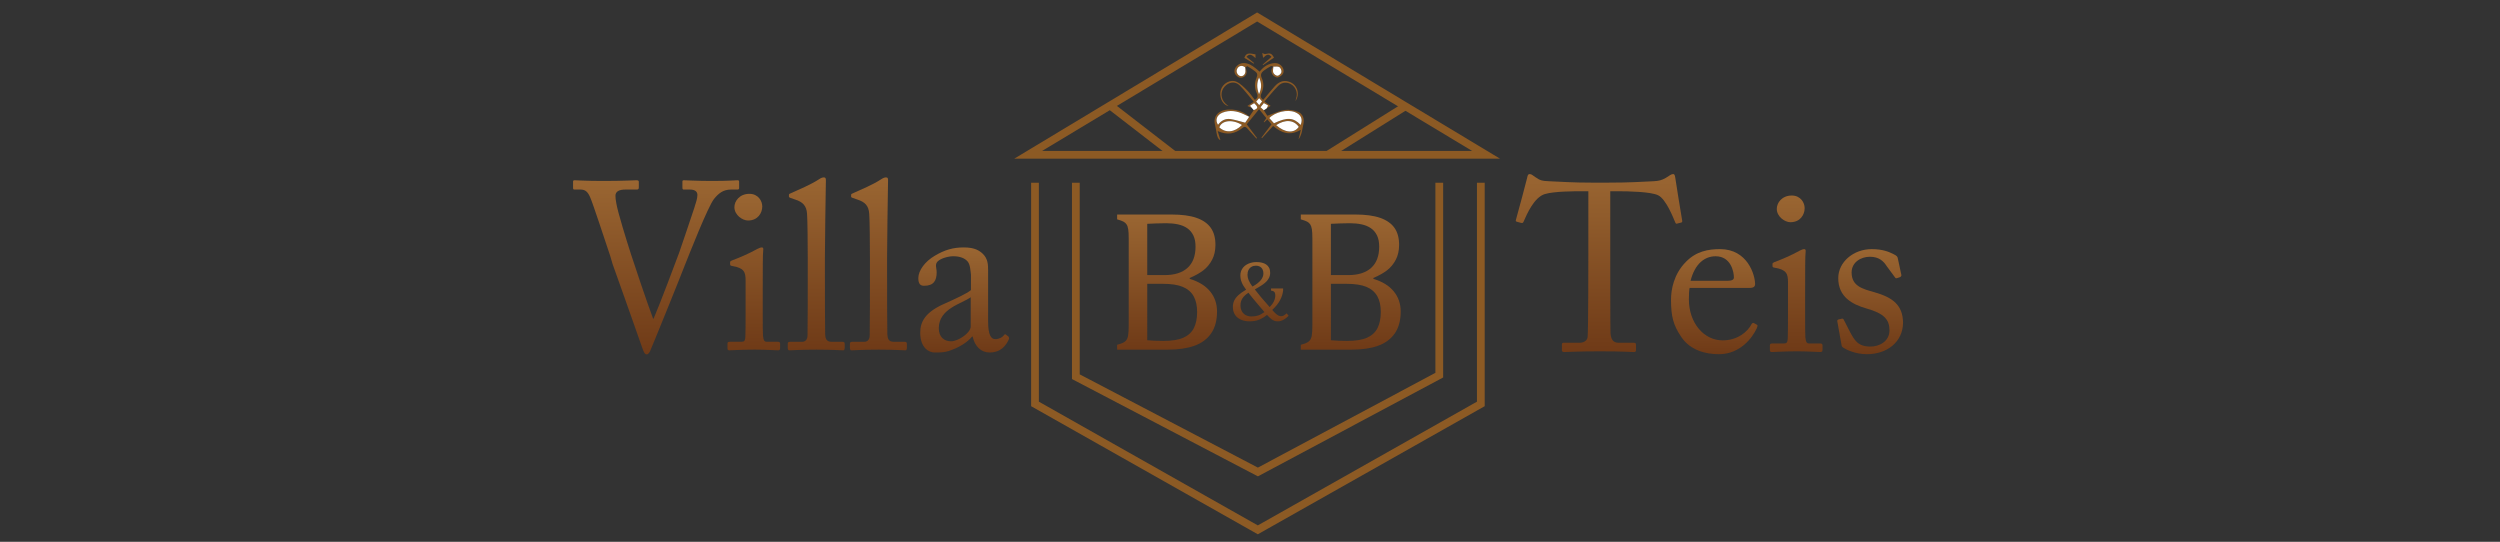 <?xml version="1.0" encoding="utf-8"?>
<!-- Generator: Adobe Illustrator 16.0.0, SVG Export Plug-In . SVG Version: 6.00 Build 0)  -->
<!DOCTYPE svg PUBLIC "-//W3C//DTD SVG 1.1//EN" "http://www.w3.org/Graphics/SVG/1.1/DTD/svg11.dtd">
<svg version="1.1" id="Livello_1" xmlns="http://www.w3.org/2000/svg" xmlns:xlink="http://www.w3.org/1999/xlink" x="0px" y="0px"
	 width="323px" height="70px" viewBox="0 0 323 70" enable-background="new 0 0 323 70" xml:space="preserve">
<rect x="0" y="0" width="323" height="70" fill="#333333" stroke="none"/>
<g>
	<polyline fill="none" stroke="#8C5A24" stroke-miterlimit="10" points="133.721,23.606 133.721,52.187 162.51,68.455 
		191.322,52.187 191.322,23.606 	"/>
	<polyline fill="none" stroke="#8C5A24" stroke-miterlimit="10" points="138.998,23.606 138.998,48.669 162.521,60.98 
		185.954,48.47 185.954,23.606 	"/>
	<polygon fill="none" stroke="#8C5A24" stroke-miterlimit="10" points="132.842,20 151.659,20 192,20 162.421,2.193 143.419,13.632 
			"/>
	<line fill="none" stroke="#8C5A24" stroke-miterlimit="10" x1="171.543" y1="20" x2="181.464" y2="13.797"/>
	<g>
		<linearGradient id="SVGID_1_" gradientUnits="userSpaceOnUse" x1="150.786" y1="27.715" x2="150.786" y2="45.173">
			<stop  offset="0" style="stop-color:#9A6632"/>
			<stop  offset="1" style="stop-color:#6F3A17"/>
		</linearGradient>
		<path fill="url(#SVGID_1_)" d="M144.333,45.173v-0.627c0.529-0.137,0.883-0.288,1.062-0.454c0.18-0.166,0.297-0.402,0.353-0.71
			c0.055-0.307,0.083-0.775,0.083-1.407V30.912c0-0.588-0.021-1.017-0.064-1.285c-0.042-0.269-0.112-0.478-0.211-0.627
			c-0.098-0.149-0.229-0.269-0.39-0.358c-0.162-0.09-0.439-0.19-0.832-0.301v-0.626h6.996c1.356,0,2.445,0.145,3.268,0.435
			c0.823,0.29,1.435,0.718,1.836,1.285c0.4,0.567,0.601,1.298,0.601,2.194c0,0.742-0.143,1.385-0.428,1.931
			c-0.286,0.545-0.659,0.998-1.12,1.355c-0.46,0.358-1.053,0.691-1.777,0.998v0.115c1.16,0.35,2.038,0.889,2.635,1.618
			c0.597,0.729,0.896,1.597,0.896,2.602c0,1.16-0.259,2.106-0.774,2.84s-1.238,1.265-2.168,1.592
			c-0.929,0.329-2.055,0.493-3.376,0.493H144.333z M150.46,35.542c1.296,0,2.287-0.313,2.974-0.94
			c0.686-0.626,1.029-1.537,1.029-2.73c0-0.588-0.096-1.076-0.288-1.464c-0.191-0.388-0.456-0.697-0.793-0.928
			c-0.337-0.23-0.735-0.394-1.195-0.492c-0.461-0.098-0.96-0.147-1.497-0.147c-0.324,0-0.75,0.008-1.278,0.025
			c-0.529,0.017-0.926,0.034-1.189,0.051v6.625H150.46z M148.222,43.958c0.622,0.06,1.317,0.089,2.085,0.089
			c1.116,0,1.983-0.141,2.603-0.422c0.618-0.281,1.065-0.697,1.343-1.247c0.276-0.55,0.416-1.238,0.416-2.065
			s-0.152-1.509-0.455-2.046c-0.302-0.537-0.769-0.938-1.4-1.202c-0.631-0.265-1.5-0.396-2.608-0.396h-1.982V43.958z"/>
		<linearGradient id="SVGID_2_" gradientUnits="userSpaceOnUse" x1="162.888" y1="33.861" x2="162.888" y2="41.519">
			<stop  offset="0" style="stop-color:#9A6632"/>
			<stop  offset="1" style="stop-color:#6F3A17"/>
		</linearGradient>
		<path fill="url(#SVGID_2_)" d="M163.698,40.686c-0.372,0.3-0.733,0.513-1.082,0.641c-0.349,0.129-0.735,0.192-1.159,0.192
			c-0.442,0-0.828-0.076-1.157-0.228c-0.328-0.151-0.58-0.366-0.753-0.644c-0.174-0.278-0.261-0.605-0.261-0.981
			c0-0.3,0.056-0.571,0.167-0.814c0.111-0.242,0.291-0.479,0.537-0.709c0.247-0.23,0.582-0.469,1.006-0.713
			c-0.267-0.351-0.457-0.67-0.569-0.957c-0.114-0.287-0.171-0.58-0.171-0.879c0-0.341,0.088-0.641,0.264-0.902
			s0.425-0.465,0.748-0.611c0.323-0.146,0.683-0.219,1.077-0.219c0.245,0,0.474,0.025,0.688,0.074s0.4,0.128,0.56,0.238
			c0.159,0.109,0.284,0.252,0.375,0.428c0.092,0.175,0.138,0.389,0.138,0.641c0,0.12-0.013,0.237-0.038,0.349
			c-0.026,0.111-0.064,0.218-0.115,0.318c-0.052,0.1-0.118,0.203-0.2,0.309c-0.082,0.106-0.196,0.222-0.34,0.346
			c-0.145,0.124-0.328,0.256-0.552,0.395c-0.223,0.14-0.469,0.285-0.739,0.438c0.183,0.245,0.457,0.585,0.822,1.02
			s0.732,0.854,1.102,1.261c0.245-0.252,0.427-0.504,0.545-0.757c0.119-0.252,0.179-0.511,0.179-0.777
			c0-0.19-0.044-0.333-0.132-0.428c-0.088-0.096-0.228-0.153-0.422-0.176v-0.269h1.562v0.269c0,0.051-0.018,0.159-0.054,0.323
			c-0.022,0.106-0.05,0.212-0.083,0.318c-0.032,0.103-0.071,0.204-0.115,0.307c-0.043,0.103-0.093,0.203-0.147,0.302
			c-0.055,0.105-0.117,0.21-0.187,0.313c-0.069,0.102-0.145,0.204-0.225,0.307c-0.084,0.106-0.178,0.212-0.279,0.318
			c-0.1,0.105-0.205,0.212-0.318,0.317c0.179,0.208,0.335,0.371,0.469,0.488c0.133,0.116,0.252,0.199,0.356,0.249
			c0.104,0.049,0.213,0.074,0.326,0.074c0.109,0,0.215-0.026,0.314-0.077c0.101-0.051,0.235-0.147,0.403-0.29l0.252,0.313
			c-0.219,0.227-0.448,0.402-0.688,0.528s-0.469,0.189-0.688,0.189c-0.18,0-0.336-0.023-0.47-0.071
			c-0.133-0.048-0.269-0.126-0.407-0.236C164.097,41.102,163.918,40.927,163.698,40.686z M161.298,37.824
			c-0.358,0.233-0.619,0.479-0.783,0.737c-0.165,0.258-0.247,0.551-0.247,0.88c0,0.303,0.062,0.565,0.187,0.786
			c0.124,0.222,0.294,0.387,0.51,0.496c0.215,0.109,0.458,0.164,0.729,0.164c0.318,0,0.605-0.041,0.86-0.126
			c0.256-0.084,0.528-0.231,0.817-0.443c-0.117-0.132-0.285-0.325-0.505-0.581l-0.904-1.08c-0.15-0.183-0.283-0.347-0.4-0.493
			L161.298,37.824z M161.813,37.023c0.467-0.248,0.821-0.515,1.061-0.8c0.238-0.285,0.358-0.583,0.358-0.894
			c0-0.208-0.039-0.388-0.117-0.54c-0.079-0.151-0.191-0.267-0.338-0.345c-0.146-0.079-0.313-0.118-0.498-0.118
			c-0.216,0-0.406,0.046-0.573,0.139c-0.166,0.093-0.296,0.229-0.389,0.406c-0.094,0.177-0.141,0.386-0.141,0.627
			c0,0.223,0.047,0.451,0.141,0.686C161.41,36.419,161.575,36.698,161.813,37.023z"/>
		<linearGradient id="SVGID_3_" gradientUnits="userSpaceOnUse" x1="174.516" y1="27.715" x2="174.516" y2="45.173">
			<stop  offset="0" style="stop-color:#9A6632"/>
			<stop  offset="1" style="stop-color:#6F3A17"/>
		</linearGradient>
		<path fill="url(#SVGID_3_)" d="M168.063,45.173v-0.627c0.528-0.137,0.883-0.288,1.062-0.454s0.296-0.402,0.352-0.71
			c0.056-0.307,0.084-0.775,0.084-1.407V30.912c0-0.588-0.022-1.017-0.064-1.285c-0.043-0.269-0.113-0.478-0.211-0.627
			c-0.099-0.149-0.229-0.269-0.391-0.358c-0.162-0.09-0.439-0.19-0.831-0.301v-0.626h6.996c1.355,0,2.444,0.145,3.268,0.435
			c0.822,0.29,1.435,0.718,1.835,1.285c0.4,0.567,0.602,1.298,0.602,2.194c0,0.742-0.143,1.385-0.429,1.931
			c-0.286,0.545-0.658,0.998-1.119,1.355c-0.46,0.358-1.053,0.691-1.777,0.998v0.115c1.159,0.35,2.037,0.889,2.635,1.618
			c0.597,0.729,0.895,1.597,0.895,2.602c0,1.16-0.258,2.106-0.773,2.84s-1.238,1.265-2.168,1.592
			c-0.93,0.329-2.055,0.493-3.376,0.493H168.063z M174.189,35.542c1.296,0,2.287-0.313,2.974-0.94
			c0.687-0.626,1.029-1.537,1.029-2.73c0-0.588-0.096-1.076-0.287-1.464c-0.192-0.388-0.456-0.697-0.793-0.928
			c-0.337-0.23-0.735-0.394-1.196-0.492c-0.46-0.098-0.959-0.147-1.496-0.147c-0.324,0-0.751,0.008-1.279,0.025
			s-0.925,0.034-1.189,0.051v6.625H174.189z M171.951,43.958c0.623,0.06,1.317,0.089,2.085,0.089c1.116,0,1.984-0.141,2.603-0.422
			s1.065-0.697,1.343-1.247s0.416-1.238,0.416-2.065s-0.151-1.509-0.454-2.046s-0.77-0.938-1.4-1.202s-1.501-0.396-2.609-0.396
			h-1.982V43.958z"/>
	</g>
	<g>
		<linearGradient id="SVGID_4_" gradientUnits="userSpaceOnUse" x1="84.765" y1="23.289" x2="84.765" y2="45.789">
			<stop  offset="0" style="stop-color:#9A6632"/>
			<stop  offset="1" style="stop-color:#6F3A17"/>
		</linearGradient>
		<path fill="url(#SVGID_4_)" d="M74.038,23.504c0-0.154,0.031-0.215,0.216-0.215c0.308,0,1.323,0.092,3.724,0.092
			c2.586,0,3.971-0.092,4.248-0.092c0.276,0,0.308,0.092,0.308,0.215v0.708c0,0.154-0.031,0.277-0.246,0.277H80.81
			c-0.861,0-1.293,0.277-1.293,0.8c0,0.247,0.031,0.616,0.124,1.047c0.185,1.108,1.323,4.771,1.877,6.494
			c0.369,1.169,2.154,6.464,2.862,8.342h0.062c0.646-1.447,3.047-7.788,3.294-8.496c0.308-0.831,1.477-4.371,1.938-5.725
			c0.246-0.77,0.431-1.323,0.431-1.754c0-0.369-0.215-0.708-0.984-0.708h-0.8c-0.124,0-0.154-0.092-0.154-0.277v-0.708
			c0-0.154,0.03-0.215,0.185-0.215c0.277,0,1.693,0.092,3.632,0.092c2.247,0,3.017-0.092,3.293-0.092
			c0.185,0,0.216,0.062,0.216,0.215v0.77c0,0.124-0.031,0.216-0.216,0.216h-0.83c-1.017,0-1.602,0.492-2.186,1.2
			c-0.801,0.985-3.263,7.294-3.786,8.587c-0.369,1.016-4.34,10.803-4.494,11.111c-0.123,0.247-0.276,0.4-0.431,0.4
			c-0.246,0-0.369-0.308-0.522-0.708c-0.985-2.831-3.479-9.849-3.879-10.957l-0.308-1.047c-0.738-2.185-2.186-6.648-2.586-7.572
			c-0.308-0.708-0.615-1.015-1.262-1.015h-0.8c-0.123,0-0.154-0.092-0.154-0.216V23.504z"/>
		<linearGradient id="SVGID_5_" gradientUnits="userSpaceOnUse" x1="97.393" y1="25.043" x2="97.393" y2="45.265">
			<stop  offset="0" style="stop-color:#9A6632"/>
			<stop  offset="1" style="stop-color:#6F3A17"/>
		</linearGradient>
		<path fill="url(#SVGID_5_)" d="M96.331,36.216c0-1.047-0.185-1.601-1.724-1.847c-0.216-0.031-0.277-0.092-0.277-0.216v-0.277
			c0-0.092,0.062-0.154,0.216-0.215c0.985-0.37,2.154-0.862,3.324-1.508c0.246-0.123,0.399-0.185,0.585-0.185
			c0.153,0,0.185,0.154,0.153,0.369c-0.062,0.523-0.062,2.462-0.062,5.017v3.355c0,1.2,0,2.309,0.031,2.647
			c0.062,0.584,0.153,0.8,0.492,0.8h1.416c0.246,0,0.308,0.092,0.308,0.277v0.522c0,0.216-0.062,0.308-0.277,0.308
			c-0.246,0-1.662-0.092-2.954-0.092c-1.786,0-2.986,0.092-3.324,0.092c-0.154,0-0.246-0.062-0.246-0.246v-0.615
			c0-0.185,0.092-0.246,0.308-0.246h1.508c0.339,0,0.462-0.124,0.492-0.616c0.031-0.923,0.031-1.877,0.031-2.8V36.216z
			 M94.885,26.767c0-0.8,0.677-1.724,1.938-1.724c1.139,0,1.662,0.923,1.662,1.631c0,0.831-0.554,1.816-1.847,1.816
			C95.931,28.49,94.885,27.782,94.885,26.767z"/>
		<linearGradient id="SVGID_6_" gradientUnits="userSpaceOnUse" x1="105.457" y1="22.919" x2="105.457" y2="45.265">
			<stop  offset="0" style="stop-color:#9A6632"/>
			<stop  offset="1" style="stop-color:#6F3A17"/>
		</linearGradient>
		<path fill="url(#SVGID_6_)" d="M106.58,36.001c0,1.6,0,6.248,0.031,7.202c0.03,0.523,0.153,0.954,0.8,0.954h1.386
			c0.276,0,0.338,0.092,0.338,0.277v0.522c0,0.185-0.062,0.308-0.185,0.308c-0.215,0-1.569-0.092-3.478-0.092
			c-1.971,0-3.201,0.092-3.479,0.092c-0.153,0-0.215-0.123-0.215-0.308v-0.522c0-0.216,0.062-0.277,0.399-0.277h1.478
			c0.339,0,0.646-0.216,0.677-0.77c0.031-0.954,0.031-6.248,0.031-8.033v-1.939c0-2.186-0.031-4.986-0.092-5.787
			c-0.063-1.046-0.555-1.539-1.54-1.847l-0.615-0.215c-0.153-0.062-0.185-0.093-0.185-0.154v-0.246c0-0.092,0.093-0.154,0.277-0.215
			c1.077-0.493,2.462-1.046,3.601-1.785c0.277-0.185,0.462-0.246,0.646-0.246c0.216,0,0.277,0.154,0.247,0.554
			c-0.031,1.693-0.124,8.095-0.124,9.788V36.001z"/>
		<linearGradient id="SVGID_7_" gradientUnits="userSpaceOnUse" x1="113.49" y1="22.919" x2="113.49" y2="45.265">
			<stop  offset="0" style="stop-color:#9A6632"/>
			<stop  offset="1" style="stop-color:#6F3A17"/>
		</linearGradient>
		<path fill="url(#SVGID_7_)" d="M114.613,36.001c0,1.6,0,6.248,0.031,7.202c0.03,0.523,0.153,0.954,0.8,0.954h1.385
			c0.277,0,0.339,0.092,0.339,0.277v0.522c0,0.185-0.062,0.308-0.185,0.308c-0.216,0-1.569-0.092-3.478-0.092
			c-1.971,0-3.202,0.092-3.479,0.092c-0.154,0-0.216-0.123-0.216-0.308v-0.522c0-0.216,0.062-0.277,0.4-0.277h1.478
			c0.339,0,0.646-0.216,0.677-0.77c0.031-0.954,0.031-6.248,0.031-8.033v-1.939c0-2.186-0.031-4.986-0.093-5.787
			c-0.062-1.046-0.554-1.539-1.539-1.847l-0.615-0.215c-0.154-0.062-0.185-0.093-0.185-0.154v-0.246
			c0-0.092,0.092-0.154,0.277-0.215c1.077-0.493,2.462-1.046,3.601-1.785c0.277-0.185,0.462-0.246,0.646-0.246
			c0.216,0,0.277,0.154,0.246,0.554c-0.03,1.693-0.123,8.095-0.123,9.788V36.001z"/>
		<linearGradient id="SVGID_8_" gradientUnits="userSpaceOnUse" x1="124.507" y1="31.968" x2="124.507" y2="45.542">
			<stop  offset="0" style="stop-color:#9A6632"/>
			<stop  offset="1" style="stop-color:#6F3A17"/>
		</linearGradient>
		<path fill="url(#SVGID_8_)" d="M127.663,41.51c0,1.754,0.37,2.309,0.924,2.309c0.492,0,0.923-0.246,1.077-0.461
			c0.123-0.154,0.185-0.216,0.308-0.124l0.308,0.246c0.093,0.093,0.154,0.247-0.03,0.554c-0.246,0.463-0.831,1.509-2.4,1.509
			c-1.108,0-1.909-0.801-2.186-2.063h-0.062c-0.646,0.77-1.662,1.416-3.048,1.878c-0.584,0.185-1.139,0.185-1.815,0.185
			c-0.738,0-1.847-0.615-1.847-2.555c0-1.416,0.646-2.646,3.078-3.724c1.385-0.616,2.985-1.354,3.478-1.785v-1.971
			c-0.062-0.523-0.092-1.323-0.431-1.724c-0.339-0.4-0.954-0.677-1.847-0.677c-0.616,0-1.57,0.246-2.001,0.646
			c-0.431,0.4-0.153,0.862-0.153,1.416c0,1.078-0.37,1.755-1.632,1.755c-0.492,0-0.738-0.276-0.738-0.984
			c0-0.985,0.861-2.155,2.123-2.894c1.293-0.77,2.37-1.078,3.756-1.078c1.446,0,2.031,0.431,2.462,0.831
			c0.646,0.646,0.677,1.354,0.677,2.185v4.71V41.51z M125.417,38.401c-1.108,0.831-4.125,1.446-4.125,4.001
			c0,1.139,0.678,1.693,1.601,1.693c0.893,0,2.524-1.077,2.524-1.908V38.401z"/>
	</g>
	<g>
		<linearGradient id="SVGID_9_" gradientUnits="userSpaceOnUse" x1="206.594" y1="22.492" x2="206.594" y2="45.485">
			<stop  offset="0" style="stop-color:#9A6632"/>
			<stop  offset="1" style="stop-color:#6F3A17"/>
		</linearGradient>
		<path fill="url(#SVGID_9_)" d="M205.215,24.708h-0.77c-0.985,0-3.663,0-4.863,0.369c-1.385,0.431-2.309,2.585-2.739,3.571
			c-0.062,0.153-0.154,0.185-0.308,0.153l-0.555-0.153c-0.092-0.031-0.185-0.062-0.123-0.247c0.308-1.108,1.385-5.079,1.447-5.417
			c0.062-0.4,0.185-0.492,0.308-0.492c0.153,0,0.246,0.03,0.369,0.123l0.4,0.277c0.554,0.4,0.861,0.492,1.754,0.523
			c1.632,0.062,2.924,0.185,5.817,0.185h1.478c3.354,0,4.679-0.123,6.187-0.185c0.677-0.031,1.077-0.123,1.601-0.431l0.585-0.37
			c0.153-0.092,0.246-0.123,0.369-0.123c0.153,0,0.216,0.092,0.277,0.492c0.062,0.369,0.646,4.186,0.893,5.54
			c0.03,0.154-0.031,0.216-0.185,0.247l-0.493,0.123c-0.123,0.031-0.153,0-0.246-0.215c-0.246-0.585-1.17-2.955-2.186-3.448
			c-0.923-0.461-3.816-0.523-5.324-0.523h-0.861v8.772c0,0.431,0,9.049,0.03,9.573c0.062,0.77,0.308,1.231,1.046,1.231h1.939
			c0.277,0,0.308,0.092,0.308,0.308v0.646c0,0.154-0.03,0.247-0.308,0.247c-0.308,0-1.293-0.093-4.309-0.093
			c-2.955,0-4.248,0.093-4.679,0.093c-0.247,0-0.277-0.124-0.277-0.308v-0.585c0-0.216,0.03-0.308,0.216-0.308h2.093
			c0.615,0,0.985-0.369,1.016-0.739c0.093-0.893,0.093-10.342,0.093-10.927V24.708z"/>
		<linearGradient id="SVGID_10_" gradientUnits="userSpaceOnUse" x1="221.482" y1="32.187" x2="221.482" y2="45.762">
			<stop  offset="0" style="stop-color:#9A6632"/>
			<stop  offset="1" style="stop-color:#6F3A17"/>
		</linearGradient>
		<path fill="url(#SVGID_10_)" d="M218.296,37.204c-0.062,0.277-0.092,0.771-0.092,1.478c0,3.017,1.908,5.294,4.37,5.294
			c1.878,0,3.201-1.077,3.725-2.093c0.062-0.123,0.185-0.185,0.277-0.153l0.399,0.215c0.093,0.03,0.154,0.123,0,0.462
			c-0.554,1.231-2.154,3.355-4.894,3.355c-1.755,0-3.693-0.524-4.832-2.186c-1.078-1.57-1.354-2.709-1.354-4.863
			c0-1.201,0.308-3.263,1.938-4.895c1.324-1.354,2.863-1.631,4.401-1.631c3.54,0,4.524,3.325,4.524,4.525
			c0,0.431-0.369,0.492-0.861,0.492H218.296z M223.189,36.281c0.585,0,0.831-0.153,0.831-0.431c0-0.708-0.369-2.74-2.369-2.74
			c-1.354,0-2.647,0.893-3.232,3.171H223.189z"/>
		<linearGradient id="SVGID_11_" gradientUnits="userSpaceOnUse" x1="232.07" y1="25.262" x2="232.07" y2="45.485">
			<stop  offset="0" style="stop-color:#9A6632"/>
			<stop  offset="1" style="stop-color:#6F3A17"/>
		</linearGradient>
		<path fill="url(#SVGID_11_)" d="M231.008,36.435c0-1.046-0.186-1.601-1.724-1.847c-0.216-0.031-0.277-0.092-0.277-0.215v-0.277
			c0-0.092,0.062-0.154,0.216-0.216c0.984-0.369,2.154-0.862,3.324-1.508c0.246-0.124,0.399-0.185,0.584-0.185
			c0.154,0,0.186,0.154,0.154,0.37c-0.062,0.523-0.062,2.463-0.062,5.018v3.354c0,1.2,0,2.309,0.031,2.647
			c0.062,0.584,0.153,0.8,0.492,0.8h1.416c0.246,0,0.308,0.092,0.308,0.277v0.523c0,0.215-0.062,0.308-0.277,0.308
			c-0.246,0-1.662-0.093-2.955-0.093c-1.785,0-2.985,0.093-3.324,0.093c-0.153,0-0.245-0.062-0.245-0.247v-0.615
			c0-0.185,0.092-0.246,0.308-0.246h1.508c0.338,0,0.462-0.123,0.492-0.615c0.031-0.924,0.031-1.878,0.031-2.801V36.435z
			 M229.561,26.985c0-0.8,0.678-1.723,1.939-1.723c1.139,0,1.662,0.923,1.662,1.631c0,0.831-0.554,1.816-1.847,1.816
			C230.607,28.709,229.561,28.001,229.561,26.985z"/>
		<linearGradient id="SVGID_12_" gradientUnits="userSpaceOnUse" x1="241.623" y1="32.187" x2="241.623" y2="45.762">
			<stop  offset="0" style="stop-color:#9A6632"/>
			<stop  offset="1" style="stop-color:#6F3A17"/>
		</linearGradient>
		<path fill="url(#SVGID_12_)" d="M238.087,44.868c-0.154-0.092-0.154-0.276-0.185-0.431l-0.523-2.924
			c-0.031-0.154,0.062-0.216,0.185-0.246l0.4-0.093c0.123-0.03,0.216,0.031,0.276,0.185l0.77,1.509
			c0.616,1.139,1.047,1.908,2.678,1.908c1.078,0,2.432-0.646,2.432-2.093c0-1.386-0.677-2.186-2.985-2.832
			c-1.815-0.523-3.632-1.478-3.632-3.909c0-2.124,2.001-3.755,4.309-3.755c1.478,0,2.278,0.37,2.832,0.646
			c0.462,0.216,0.523,0.369,0.555,0.554l0.461,2.154c0,0.124-0.062,0.216-0.215,0.277l-0.37,0.123c-0.123,0.031-0.185,0-0.276-0.153
			l-1.047-1.417c-0.369-0.585-0.954-1.2-2.154-1.2c-1.17,0-2.37,0.708-2.37,2.032c0,1.785,1.446,2.124,2.955,2.555
			c2.247,0.646,3.662,1.569,3.693,3.939c-0.031,2.493-2.063,4.063-4.679,4.063C239.688,45.762,238.456,45.146,238.087,44.868z"/>
	</g>
	<line fill="none" stroke="#8C5A24" stroke-miterlimit="10" x1="151.659" y1="20" x2="143.419" y2="13.632"/>
	<g>
		<path fill-rule="evenodd" clip-rule="evenodd" fill="#8C5A24" d="M160.879,8.698c0.288,0.482,0.23,0.989-0.16,1.228
			c-0.397,0.243-0.745,0.11-1.026-0.208c-0.315-0.359-0.255-0.852,0.126-1.216c0.43-0.412,1.021-0.474,1.706-0.147
			c0.232,0.111,0.443,0.273,0.652,0.428c0.193,0.145,0.369,0.311,0.566,0.478c0.482-0.623,1.11-1.081,1.988-1.11
			c0.714-0.024,1.342,0.731,1.042,1.347c-0.115,0.238-0.442,0.467-0.704,0.509c-0.204,0.033-0.542-0.176-0.665-0.374
			c-0.204-0.33-0.206-0.728,0.12-1.042c-0.013,0.27-0.104,0.57-0.017,0.8c0.072,0.188,0.37,0.415,0.551,0.4
			c0.188-0.015,0.465-0.275,0.503-0.467c0.041-0.201-0.098-0.548-0.267-0.651c-0.202-0.122-0.521-0.052-0.788-0.065
			c-0.102-0.025-0.233-0.103-0.301-0.065c-0.331,0.185-0.667,0.375-0.962,0.611c-0.298,0.239-0.423,0.507-0.221,0.944
			c0.295,0.637,0.254,1.338-0.052,1.979c-0.17,0.357-0.085,0.586,0.235,0.834c0.496-0.59,0.97-1.187,1.479-1.751
			c0.496-0.549,1.09-0.867,1.864-0.605c1.05,0.355,1.466,1.544,0.825,2.499c0.051-0.202,0.11-0.403,0.149-0.607
			c0.114-0.579-0.175-1.224-0.677-1.535c-0.547-0.338-1.189-0.327-1.687,0.167c-0.627,0.624-1.174,1.327-1.8,2.047
			c0.304,0.209,0.539,0.371,0.804,0.554c-0.189,0.12-0.349,0.221-0.508,0.322c0.059-0.116,0.116-0.232,0.181-0.361
			c-0.189-0.111-0.363-0.213-0.548-0.322c-0.15,0.187-0.279,0.345-0.437,0.538c0.157,0.143,0.294,0.266,0.431,0.389
			c0.177,0.273,0.354,0.546,0.46,0.71c0.795-0.278,1.494-0.624,2.23-0.746c0.535-0.089,1.148,0.036,1.676,0.215
			c0.66,0.224,0.923,0.923,0.757,1.596c-0.09,0.361-0.132,0.733-0.227,1.093c-0.084,0.316-0.21,0.62-0.408,0.896
			c0.087-0.367,0.174-0.733,0.293-1.237c-1.385,0.802-2.478,0.436-3.577-0.503c-0.482,0.529-0.955,1.049-1.429,1.568
			c-0.027-0.018-0.055-0.035-0.082-0.052c0.426-0.565,0.851-1.13,1.301-1.726c-0.146-0.174-0.332-0.399-0.532-0.641
			c-0.15,0.14-0.282,0.264-0.415,0.387c-0.019-0.016-0.038-0.031-0.058-0.046c0.101-0.15,0.202-0.3,0.337-0.5
			c-0.295-0.365-0.604-0.747-0.936-1.156c-0.56,0.688-1.091,1.341-1.591,1.955c0.452,0.605,0.891,1.19,1.328,1.776
			c-0.029,0.02-0.058,0.039-0.087,0.059c-0.398-0.443-0.797-0.886-1.196-1.329c-0.193-0.214-0.354-0.242-0.61-0.031
			c-0.932,0.763-1.951,0.955-3.193,0.396c0.118,0.396,0.237,0.792,0.354,1.183c-0.33-0.151-0.42-0.52-0.491-0.901
			c-0.069-0.369-0.116-0.744-0.209-1.107c-0.194-0.753,0.102-1.416,0.803-1.738c1.08-0.496,2.81-0.147,3.635,0.732
			c-0.23-0.11-0.462-0.219-0.692-0.33c-0.897-0.432-1.823-0.59-2.776-0.216c-0.738,0.291-0.984,0.968-0.581,1.571
			c0.407-0.55,0.959-0.84,1.627-0.737c0.606,0.093,1.196,0.29,1.883,0.463c0.139-0.204,0.331-0.485,0.523-0.767
			c0.194-0.285,0.389-0.569,0.584-0.853c0.587-0.226,0.598-0.373,0.053-0.898c-0.172,0.106-0.348,0.214-0.537,0.331
			c0.081,0.1,0.155,0.19,0.229,0.28c-0.178-0.078-0.356-0.157-0.567-0.249c0.281-0.189,0.51-0.343,0.818-0.551
			c-0.62-0.731-1.168-1.473-1.816-2.113c-0.575-0.568-1.416-0.446-1.95,0.165c-0.56,0.64-0.517,1.559,0.106,2.171
			c0.114,0.113,0.249,0.207,0.409,0.338c-0.902-0.198-1.228-1.304-0.997-2.09c0.245-0.837,1.247-1.416,2.032-1.05
			c0.527,0.246,0.97,0.709,1.393,1.132c0.364,0.364,0.649,0.808,0.971,1.218c0.348-0.247,0.438-0.469,0.253-0.857
			c-0.313-0.654-0.317-1.369-0.028-2.031c0.161-0.369,0.088-0.602-0.188-0.81c-0.316-0.238-0.649-0.458-0.991-0.658
			c-0.046-0.027-0.183,0.1-0.278,0.154c-0.428-0.357-0.953-0.209-1.101,0.31c-0.096,0.336,0.135,0.736,0.464,0.806
			c0.324,0.068,0.625-0.185,0.651-0.573C160.923,9.071,160.891,8.884,160.879,8.698z M168.046,16.141
			c0.308-0.774,0.047-1.335-0.731-1.649c-0.961-0.388-2.56-0.031-3.321,0.762c0.204,0.227,0.409,0.455,0.604,0.674
			C166.295,15.12,167.114,15.167,168.046,16.141z M164.881,16.167c1.134,1.009,2.32,1.092,2.92,0.227
			C167.177,15.485,166.062,15.389,164.881,16.167z M160.465,16.149c-1.305-0.822-2.677-0.545-2.925,0.315
			C158.376,17.227,159.503,17.114,160.465,16.149z M162.665,12.165c0.354-0.764,0.358-1.412,0.006-2.155
			C162.354,10.741,162.368,11.383,162.665,12.165z M162.679,12.679c-0.135,0.161-0.254,0.3-0.38,0.45
			c0.137,0.159,0.246,0.286,0.388,0.451c0.141-0.175,0.254-0.317,0.377-0.471C162.929,12.958,162.815,12.832,162.679,12.679z"/>
		<path fill-rule="evenodd" clip-rule="evenodd" fill="#8C5A24" d="M163.196,7.472c-0.041-0.225-0.081-0.442-0.114-0.626
			c0.133,0.047,0.287,0.163,0.406,0.134c0.636-0.154,0.811-0.09,1.109,0.464c-0.469,0.322-0.937,0.642-1.403,0.962
			c-0.021-0.019-0.042-0.039-0.063-0.058c0.383-0.334,0.765-0.667,1.146-1C163.911,6.948,163.722,6.964,163.196,7.472z"/>
		<path fill-rule="evenodd" clip-rule="evenodd" fill="#8C5A24" d="M160.768,7.47c0.248-0.793,0.879-0.529,1.443-0.443
			c0,0.092,0,0.254,0,0.478c-0.376-0.333-0.731-0.69-1.163-0.159c0.344,0.279,0.667,0.542,0.991,0.806
			c-0.021,0.023-0.04,0.046-0.06,0.068C161.575,7.97,161.172,7.72,160.768,7.47z"/>
		<path fill-rule="evenodd" clip-rule="evenodd" fill="#FFFFFF" d="M163.285,14.245c-0.137-0.123-0.273-0.246-0.431-0.389
			c0.157-0.193,0.286-0.352,0.437-0.538c0.185,0.109,0.358,0.211,0.548,0.322c-0.064,0.129-0.122,0.245-0.181,0.361
			C163.534,14.083,163.409,14.164,163.285,14.245z"/>
		<path fill-rule="evenodd" clip-rule="evenodd" fill="#FFFFFF" d="M161.729,13.942c-0.073-0.09-0.147-0.18-0.229-0.28
			c0.189-0.117,0.365-0.225,0.537-0.331c0.545,0.525,0.534,0.672-0.053,0.898C161.898,14.134,161.813,14.038,161.729,13.942z"/>
		<path fill-rule="evenodd" clip-rule="evenodd" fill="#FFFFFF" d="M168.046,16.141c-0.932-0.973-1.751-1.021-3.448-0.214
			c-0.195-0.219-0.4-0.447-0.604-0.674c0.762-0.793,2.36-1.149,3.321-0.762C168.093,14.805,168.354,15.366,168.046,16.141z"/>
		<path fill-rule="evenodd" clip-rule="evenodd" fill="#FFFFFF" d="M161.4,15.083c-0.192,0.282-0.385,0.563-0.523,0.767
			c-0.687-0.173-1.276-0.37-1.883-0.463c-0.668-0.103-1.22,0.188-1.627,0.737c-0.403-0.604-0.157-1.281,0.581-1.571
			c0.953-0.375,1.879-0.216,2.776,0.216c0.23,0.111,0.462,0.22,0.692,0.33C161.418,15.099,161.4,15.083,161.4,15.083z"/>
		<path fill-rule="evenodd" clip-rule="evenodd" fill="#FFFFFF" d="M164.881,16.167c1.181-0.777,2.296-0.682,2.92,0.227
			C167.201,17.258,166.015,17.176,164.881,16.167z"/>
		<path fill-rule="evenodd" clip-rule="evenodd" fill="#FFFFFF" d="M160.465,16.149c-0.962,0.965-2.089,1.077-2.925,0.315
			C157.788,15.604,159.16,15.327,160.465,16.149z"/>
		<path fill-rule="evenodd" clip-rule="evenodd" fill="#FFFFFF" d="M160.879,8.698c0.012,0.186,0.044,0.373,0.03,0.557
			c-0.026,0.388-0.327,0.642-0.651,0.573c-0.329-0.07-0.56-0.47-0.464-0.806c0.147-0.519,0.673-0.667,1.101-0.31
			C160.895,8.713,160.879,8.698,160.879,8.698z"/>
		<path fill-rule="evenodd" clip-rule="evenodd" fill="#FFFFFF" d="M164.507,8.607c0.268,0.013,0.586-0.057,0.788,0.065
			c0.169,0.103,0.308,0.45,0.267,0.651c-0.038,0.192-0.314,0.452-0.503,0.467c-0.181,0.014-0.479-0.212-0.551-0.4
			c-0.088-0.23,0.004-0.531,0.017-0.8C164.524,8.59,164.507,8.607,164.507,8.607z"/>
		<path fill-rule="evenodd" clip-rule="evenodd" fill="#FFFFFF" d="M162.665,12.165c-0.297-0.781-0.312-1.423,0.006-2.155
			C163.023,10.752,163.019,11.401,162.665,12.165z"/>
		<path fill-rule="evenodd" clip-rule="evenodd" fill="#FFFFFF" d="M162.679,12.679c0.137,0.153,0.25,0.279,0.385,0.43
			c-0.123,0.154-0.236,0.295-0.377,0.471c-0.142-0.165-0.251-0.292-0.388-0.451C162.425,12.979,162.544,12.84,162.679,12.679z"/>
	</g>
</g>
</svg>
